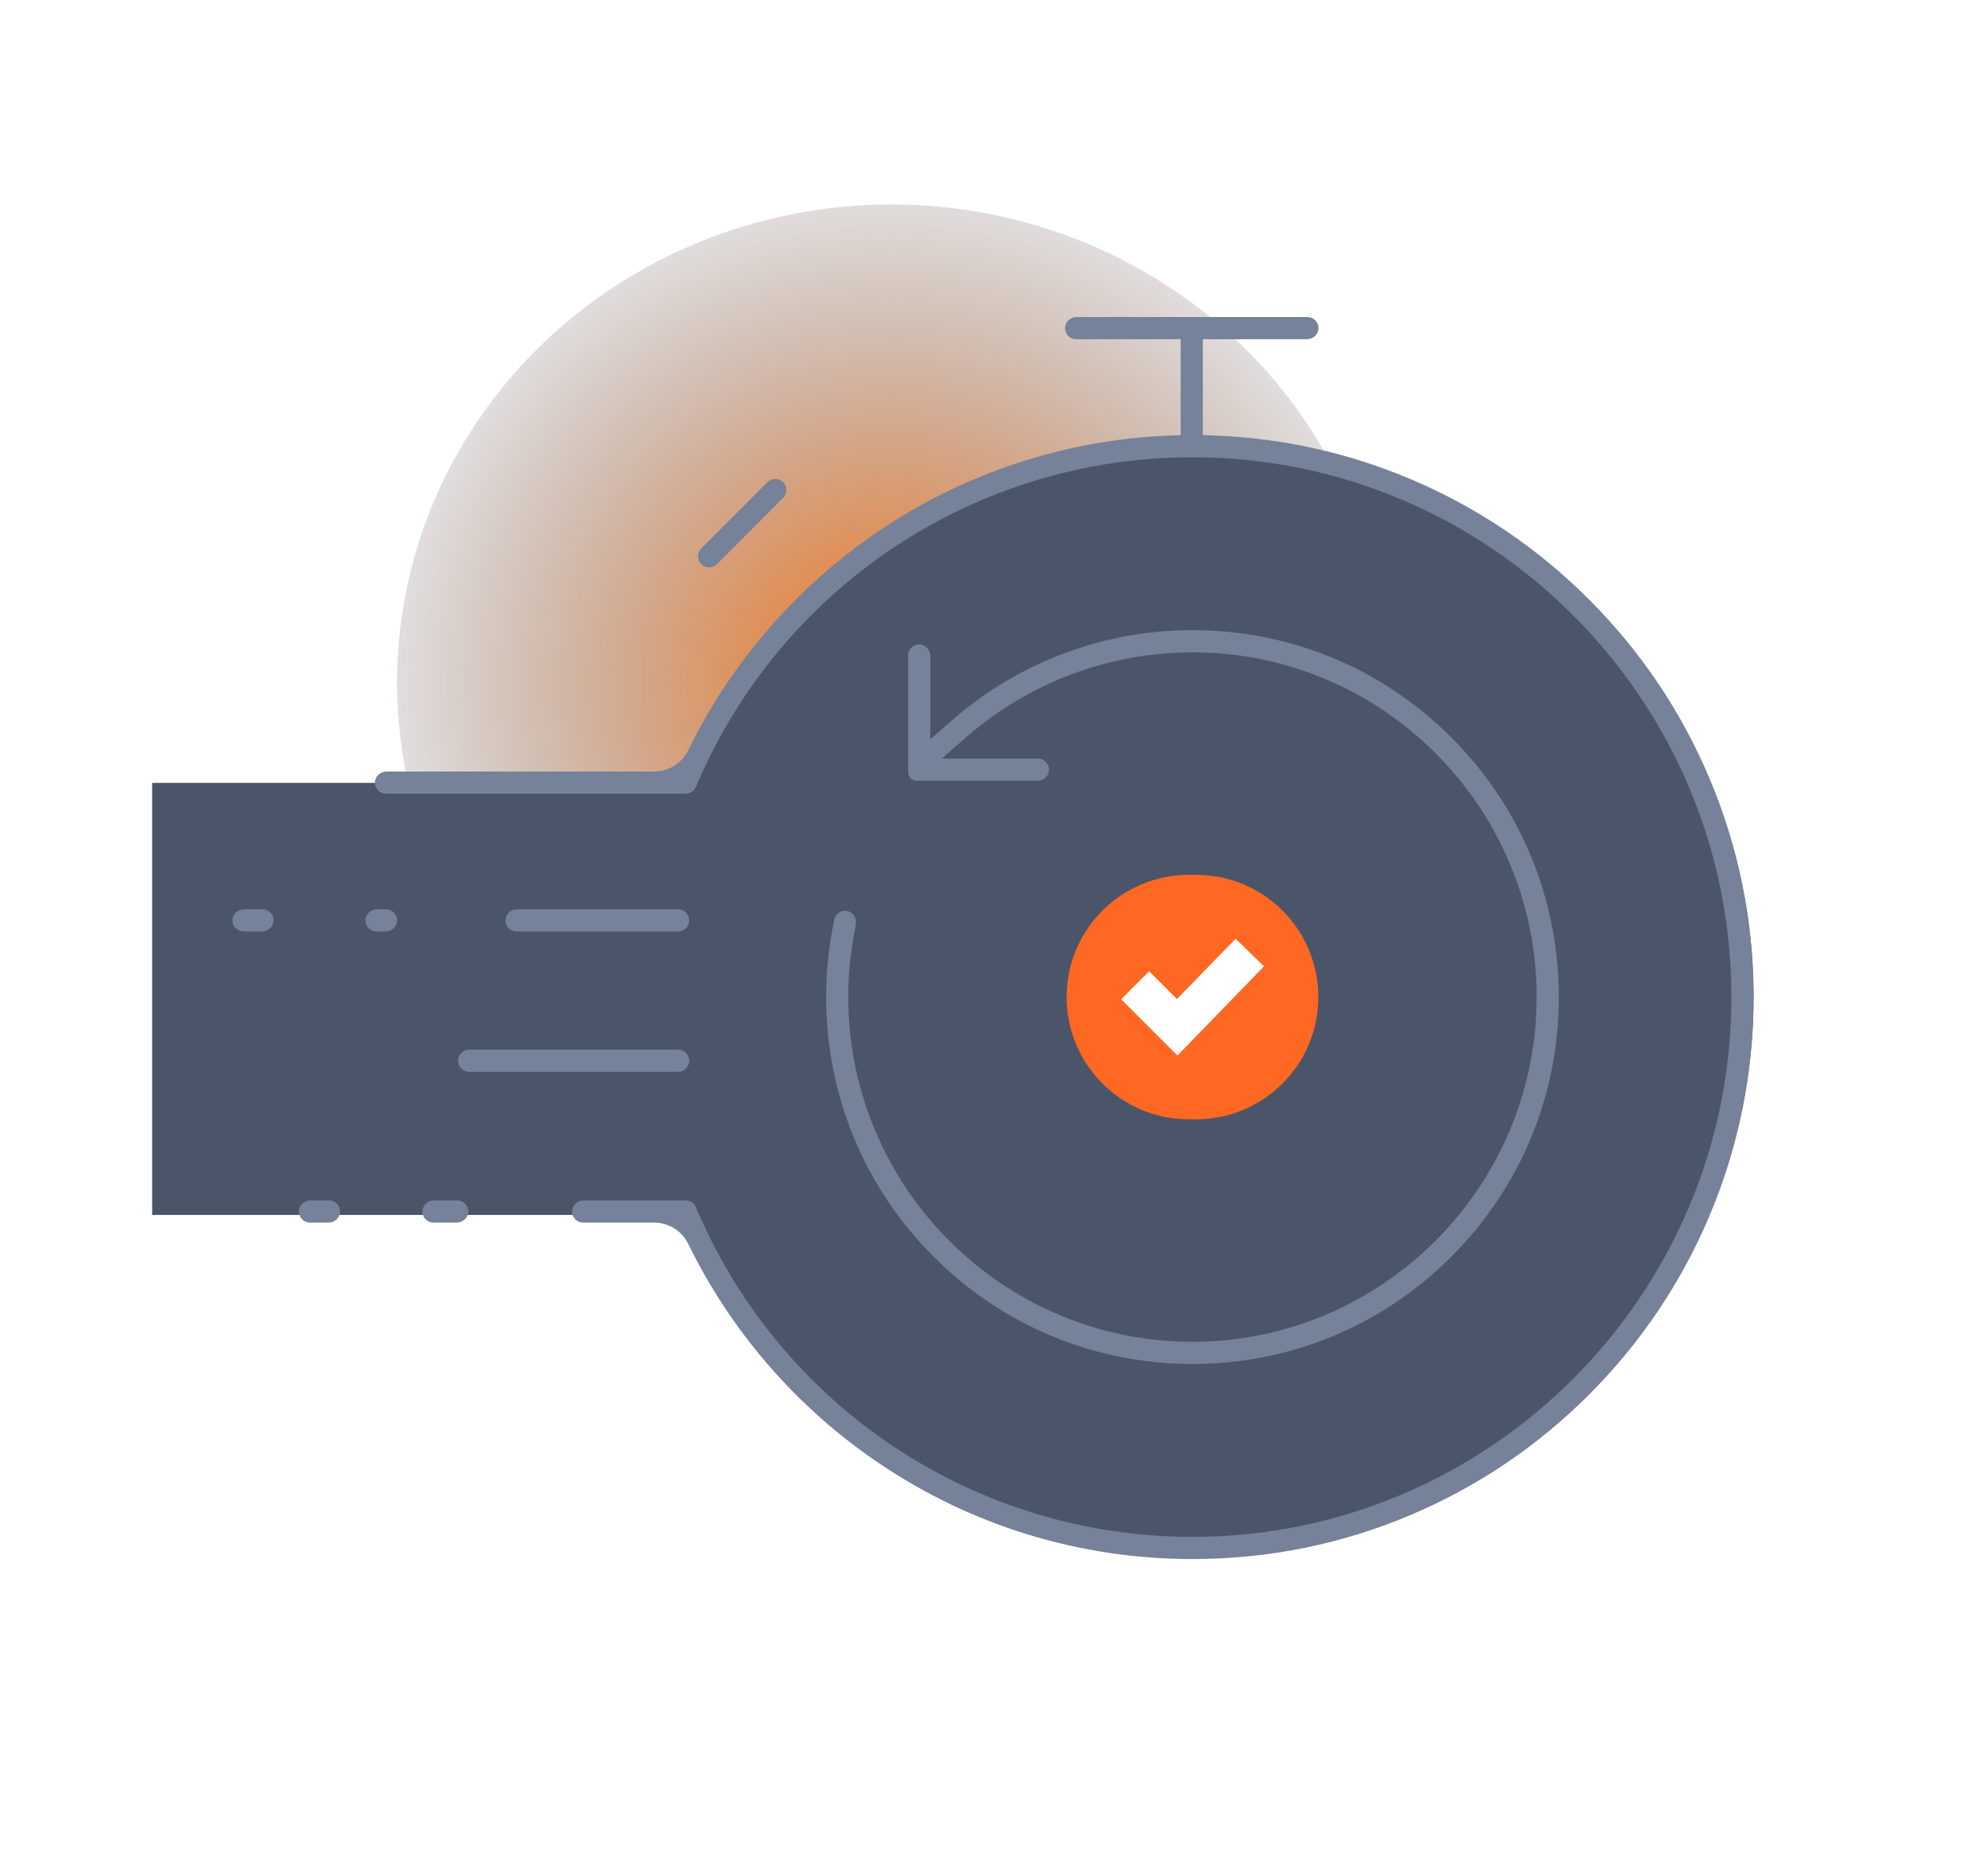 <svg width="288" height="272" viewBox="0 0 288 272" fill="none" xmlns="http://www.w3.org/2000/svg">
<g clip-path="url(#clip0_3489_13413)">
<g style="mix-blend-mode:lighten" filter="url(#filter0_f_3489_13413)">
<ellipse cx="129.27" cy="98.942" rx="71.687" ry="69.296" fill="url(#paint0_radial_3489_13413)"/>
</g>
<path d="M172.399 162.278H173.455C183.243 162.278 191.177 154.344 191.177 144.556C191.177 134.769 183.243 126.835 173.455 126.835H172.399C162.611 126.835 154.677 134.769 154.677 144.556C154.677 154.344 162.611 162.278 172.399 162.278Z" fill="#FF6822"/>
<path d="M167.006 149.292L162.59 144.873L166.644 140.822L170.999 145.18L179.477 136.448L183.588 140.44L171.048 153.352L167.006 149.292Z" fill="white"/>
<circle cx="174.142" cy="144.556" r="80.152" fill="#4A5569"/>
<rect x="22.064" y="113.505" width="87.671" height="62.64" fill="#4A5569"/>
<path d="M49.317 175.703C49.289 176.559 48.527 177.255 47.62 177.255H44.956C44.516 177.255 44.105 177.081 43.8 176.764C43.494 176.449 43.334 176.031 43.349 175.589C43.378 174.732 44.138 174.036 45.046 174.036H47.71C48.149 174.036 48.56 174.21 48.866 174.527C49.172 174.843 49.332 175.26 49.317 175.703Z" fill="#758299"/>
<path d="M67.913 175.703C67.885 176.559 67.123 177.255 66.216 177.255H62.862C62.423 177.255 62.013 177.081 61.707 176.764C61.402 176.449 61.242 176.031 61.256 175.589C61.284 174.732 62.046 174.036 62.953 174.036H66.306C66.745 174.036 67.156 174.21 67.462 174.527C67.768 174.843 67.928 175.26 67.913 175.703Z" fill="#758299"/>
<path d="M99.941 153.785C99.941 154.674 99.219 155.395 98.333 155.395H68.028C67.142 155.395 66.421 154.674 66.421 153.785C66.421 152.897 67.142 152.176 68.028 152.176H98.333C99.219 152.176 99.941 152.898 99.941 153.785Z" fill="#758299"/>
<path d="M39.675 133.497C39.646 134.353 38.885 135.05 37.978 135.05H35.313C34.873 135.05 34.464 134.875 34.157 134.559C33.852 134.243 33.691 133.826 33.707 133.383C33.735 132.527 34.497 131.83 35.403 131.83H38.068C38.508 131.83 38.918 132.005 39.223 132.321C39.529 132.637 39.689 133.055 39.675 133.497Z" fill="#758299"/>
<path d="M57.582 133.497C57.553 134.353 56.792 135.05 55.885 135.05H54.598C54.159 135.05 53.748 134.875 53.442 134.559C53.137 134.243 52.977 133.826 52.991 133.383C53.019 132.527 53.781 131.83 54.688 131.83H55.975C56.414 131.83 56.825 132.005 57.131 132.321C57.437 132.637 57.597 133.055 57.582 133.497Z" fill="#758299"/>
<path d="M99.941 133.44C99.941 134.327 99.219 135.05 98.333 135.05H74.916C74.03 135.05 73.308 134.327 73.308 133.44C73.308 132.553 74.03 131.83 74.916 131.83H98.333C99.219 131.83 99.941 132.553 99.941 133.44Z" fill="#758299"/>
<path d="M254.294 144.556C254.294 155.555 252.143 166.227 247.9 176.273C243.801 185.976 237.934 194.69 230.462 202.171C222.991 209.653 214.289 215.529 204.599 219.633C194.566 223.882 183.911 226.036 172.927 226.036C156.622 226.036 140.89 221.224 127.432 212.12C115.598 204.113 106.043 193.121 99.801 180.333C98.889 178.463 96.955 177.255 94.875 177.255H84.558C84.118 177.255 83.707 177.081 83.401 176.763C83.096 176.446 82.936 176.028 82.951 175.585C82.982 174.731 83.74 174.036 84.64 174.036H99.435C100.083 174.036 100.663 174.421 100.916 175.018C113.18 204.055 141.446 222.817 172.927 222.817C216.02 222.817 251.079 187.71 251.079 144.556C251.079 101.403 216.02 66.296 172.927 66.296C141.446 66.296 113.18 85.059 100.916 114.095C100.663 114.691 100.083 115.078 99.435 115.078H55.975C55.535 115.078 55.124 114.903 54.819 114.586C54.513 114.268 54.353 113.85 54.369 113.408C54.399 112.553 55.156 111.857 56.058 111.857H94.875C96.954 111.857 98.889 110.65 99.801 108.782C106.043 95.991 115.598 85 127.432 76.994C139.881 68.571 154.413 63.786 169.455 63.153L171.214 63.079V49.183H156.053C155.613 49.183 155.202 49.009 154.896 48.691C154.59 48.374 154.43 47.956 154.446 47.513C154.477 46.659 155.235 45.964 156.135 45.964H189.591C190.03 45.964 190.441 46.138 190.747 46.456C191.053 46.773 191.213 47.191 191.197 47.634C191.166 48.488 190.409 49.183 189.508 49.183H174.429V63.078L176.194 63.147C186.03 63.532 195.587 65.664 204.599 69.48C214.289 73.584 222.99 79.459 230.462 86.942C234.199 90.683 237.532 94.732 240.446 99.058C243.359 103.385 245.85 107.989 247.9 112.841C252.142 122.886 254.294 133.559 254.294 144.556Z" fill="#758299"/>
<path d="M114.035 71.048C114.035 71.478 113.868 71.882 113.564 72.186L103.971 81.792C103.344 82.42 102.324 82.42 101.697 81.792C101.394 81.488 101.226 81.084 101.226 80.654C101.226 80.225 101.394 79.819 101.697 79.516L111.29 69.909C111.594 69.606 111.998 69.437 112.428 69.437C112.858 69.437 113.26 69.606 113.564 69.909C113.868 70.213 114.035 70.618 114.035 71.048Z" fill="#758299"/>
<path d="M226.052 144.556C226.052 158.766 220.526 172.126 210.492 182.174C200.457 192.221 187.116 197.755 172.927 197.755C158.738 197.755 145.395 192.221 135.362 182.174C125.328 172.126 119.802 158.766 119.802 144.556C119.802 140.768 120.202 136.982 120.994 133.305C121.086 132.873 121.348 132.51 121.729 132.281C121.985 132.129 122.268 132.051 122.555 132.051C122.706 132.051 122.86 132.074 123.011 132.117C123.814 132.351 124.295 133.235 124.106 134.129C123.383 137.537 123.017 141.045 123.017 144.556C123.017 151.303 124.344 157.853 126.959 164.024C129.484 169.981 133.097 175.331 137.695 179.926C142.295 184.519 147.646 188.123 153.6 190.636C159.73 193.223 166.231 194.535 172.925 194.535C172.967 194.535 173.011 194.535 173.052 194.534C200.435 194.467 222.767 172.103 222.836 144.683C222.852 137.935 221.543 131.381 218.942 125.204C216.433 119.241 212.834 113.882 208.246 109.277C203.659 104.671 198.316 101.054 192.366 98.525C186.204 95.906 179.664 94.579 172.927 94.579C160.927 94.579 149.334 98.899 140.284 106.746L136.561 109.975H150.521C150.965 109.975 151.379 110.152 151.686 110.474C151.991 110.796 152.149 111.218 152.127 111.665C152.087 112.509 151.324 113.194 150.424 113.194H132.914C132.243 113.194 131.695 112.648 131.695 111.974V95.033C131.695 94.588 131.873 94.174 132.194 93.867C132.515 93.561 132.938 93.403 133.383 93.424C134.226 93.465 134.91 94.23 134.91 95.13V107.181L137.957 104.509C147.626 96.028 160.045 91.358 172.927 91.358C187.117 91.358 200.457 96.892 210.492 106.939C220.526 116.988 226.052 130.346 226.052 144.556Z" fill="#758299"/>
<path d="M172.399 162.278H173.455C183.243 162.278 191.177 154.344 191.177 144.556C191.177 134.769 183.243 126.835 173.455 126.835H172.399C162.611 126.835 154.677 134.769 154.677 144.556C154.677 154.344 162.611 162.278 172.399 162.278Z" fill="#FF6822"/>
<path d="M162.59 144.872L170.749 153.037L183.292 140.097L179.181 136.104L170.678 144.859L166.644 140.822L162.59 144.872Z" fill="white"/>
</g>
<defs>
<filter id="filter0_f_3489_13413" x="11.869" y="-16.069" width="234.802" height="230.02" filterUnits="userSpaceOnUse" color-interpolation-filters="sRGB">
<feFlood flood-opacity="0" result="BackgroundImageFix"/>
<feBlend mode="normal" in="SourceGraphic" in2="BackgroundImageFix" result="shape"/>
<feGaussianBlur stdDeviation="22.857" result="effect1_foregroundBlur_3489_13413"/>
</filter>
<radialGradient id="paint0_radial_3489_13413" cx="0" cy="0" r="1" gradientUnits="userSpaceOnUse" gradientTransform="translate(129.27 98.942) rotate(87.66) scale(96.458 99.776)">
<stop stop-color="#FF7918"/>
<stop offset="0.911" stop-color="#4A5569" stop-opacity="0"/>
</radialGradient>
<clipPath id="clip0_3489_13413">
<rect width="288" height="272" fill="white"/>
</clipPath>
</defs>
</svg>
